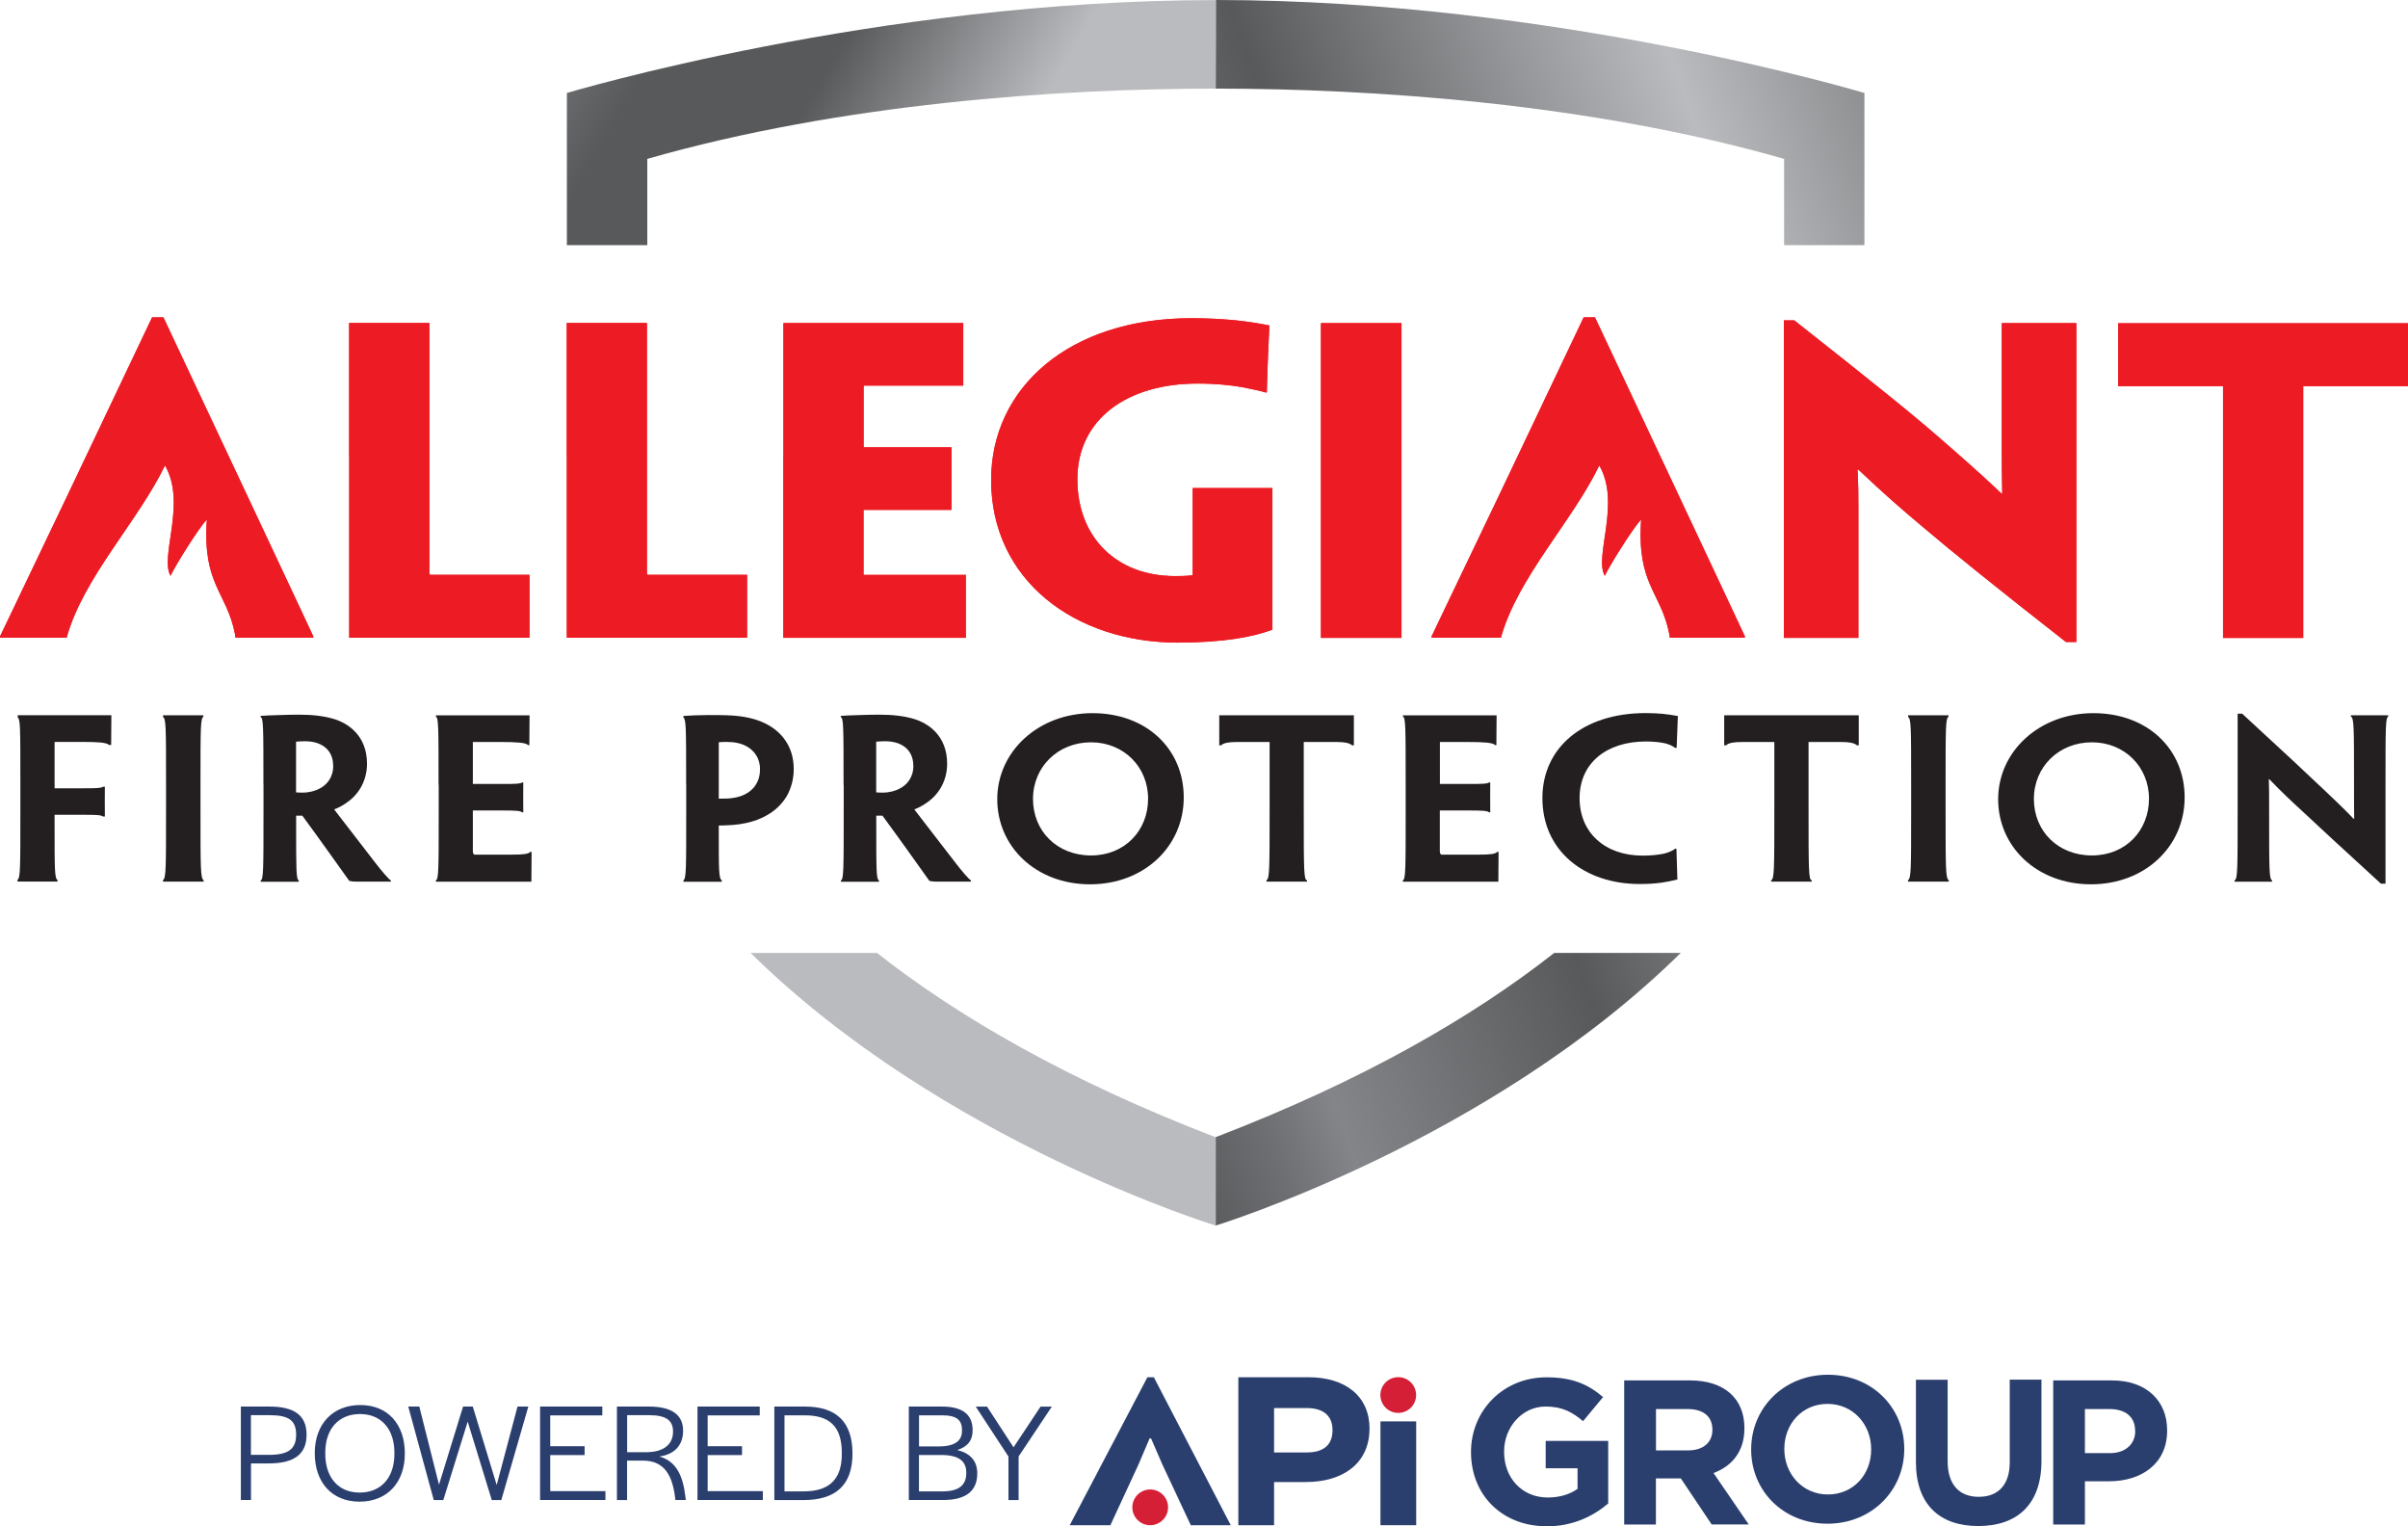 <svg preserveAspectRatio='xMinYMin' xmlns="http://www.w3.org/2000/svg" xmlns:xlink="http://www.w3.org/1999/xlink" version="1.1" viewBox="0 0 318.03 201.54">
  <defs>
    <style>
      .cls-1 {
        fill: #d51f36;
      }

      .cls-2 {
        fill: url(#linear-gradient-2);
      }

      .cls-3 {
        fill: #231f20;
      }

      .cls-4 {
        fill: #2b3f6e;
      }

      .cls-5 {
        fill: url(#linear-gradient);
      }

      .cls-6 {
        fill: #ed1c24;
      }
    </style>
    <linearGradient id="linear-gradient" x1="268.64" y1="41.62" x2="119.2" y2="96.01" gradientUnits="userSpaceOnUse">
      <stop offset=".02" stop-color="#7f8183"/>
      <stop offset=".21" stop-color="#b9bbbe"/>
      <stop offset=".54" stop-color="#58595b"/>
      <stop offset=".77" stop-color="#838588"/>
      <stop offset=".83" stop-color="#6e6f72"/>
      <stop offset=".91" stop-color="#58595b"/>
    </linearGradient>
    <linearGradient id="linear-gradient-2" x1="118.91" y1="58.97" x2="41" y2="13.99" gradientUnits="userSpaceOnUse">
      <stop offset=".07" stop-color="#b9bbbe"/>
      <stop offset=".37" stop-color="#58595b"/>
      <stop offset=".6" stop-color="#58595b"/>
      <stop offset=".83" stop-color="#838588"/>
      <stop offset=".88" stop-color="#6e6f72"/>
      <stop offset=".95" stop-color="#58595b"/>
    </linearGradient>
  </defs>
  <g>
    <g id="Layer_1">
      <path class="cls-5" d="M160.56,0s-.02,11.7-.02,11.7c20.76,0,49.5,1.95,75.09,9.28v11.39h10.61V12.28S205.45,0,160.56,0ZM160.53,150.18v11.66s36.07-11.02,61.45-36.01h-16.71c-10.72,8.42-25.17,16.82-44.74,24.34Z"/>
      <path class="cls-2" d="M160.59.01C115.78.01,74.87,12.28,74.87,12.28v20.09h10.62v-11.39c25.59-7.33,54.32-9.28,75.09-9.28,0,0,.04-11.68.02-11.68ZM99.13,125.83c25.38,24.99,61.45,36.01,61.45,36.01v-11.66c-19.57-7.52-34.02-15.92-44.74-24.34h-16.71Z"/>
      <g>
        <path class="cls-6" d="M46.11,60.23c0-14.65,0-16.78,0-17.37v-.21h5.5c2.41,0,4.69,0,5.1,0v.21c0,.64,0,2.66,0,17.37v15.4c0,.21,0,.27.23.27h12.99c0,3.94,0,5.22,0,8.31h-10.87c-6.76,0-12.65,0-12.94,0v-.27c0-.48,0-2.61,0-18.38v-5.33Z"/>
        <path class="cls-6" d="M74.85,60.23c0-14.65,0-16.78,0-17.37v-.21c.29,0,2.92,0,5.49,0h5.1v.22c0,.64,0,2.66,0,17.36v15.4c0,.22,0,.27.23.27h11.05c.57,0,1.55,0,1.72,0h.23c0,3.94,0,5.22,0,8.31-3.43,0-7.27,0-10.87,0-6.76,0-12.65,0-12.94,0v-.27c0-.48,0-2.61,0-18.38v-5.33Z"/>
        <path class="cls-6" d="M103.47,60.24c0-14.65,0-17.1,0-17.47v-.11h23.75v8.26h-13.16s0,8.15,0,8.15h6.64c3.43,0,4.46,0,4.86,0h.11v8.26h-11.62s0,7.51,0,7.51v1.07c1.37,0,6.35,0,9.04,0h4.47c0,3.94,0,5.43,0,8.31h-24.1v-.11c0-.37,0-2.77,0-18.54v-5.33Z"/>
        <path class="cls-6" d="M155.62,84.86c-13.68,0-24.72-8.26-24.72-21.48,0-12.14,10.25-21.36,26.45-21.36,2.23,0,4.06.11,5.78.27,1.49.16,2.97.37,4.52.69-.12,2.66-.23,4.69-.34,8.84h-.17c-.69-.22-1.78-.43-3.04-.69-1.54-.27-3.49-.48-5.95-.48-9.27,0-15.86,4.69-15.86,12.63,0,7.72,5.21,12.79,12.88,12.79.57,0,1.49,0,2.35-.11v-11.51c2.29,0,3.95,0,5.26,0h5.27v13.69c0,1.97,0,4,0,5.01-2.57.96-6.47,1.7-12.42,1.7Z"/>
        <path class="cls-6" d="M185.1,65.58c0,15.77,0,17.58,0,18.54v.11c-1.54,0-3.38,0-5.09,0h-5.55v-.16c0-.91,0-2.72,0-18.49v-5.33c0-14.71,0-16.62,0-17.37v-.21h5.32c1.77,0,3.66,0,5.32,0v.16c0,.8,0,2.71,0,17.42v5.33Z"/>
        <path class="cls-6" d="M274.22,84.77h-1.37c-9.33-7.3-14.94-11.83-18.77-15.08-2.98-2.5-5.09-4.32-8.64-7.68h-.11c.11,2.19.11,3.57.11,4.9,0,14.44,0,16.78,0,17.21v.11h-9.84v-.11c0-.37,0-2.77,0-18.54v-23.28h1.37c9.73,7.67,15.46,12.26,19.29,15.61,2.57,2.24,5.15,4.48,8.07,7.25h.11c-.06-2.72-.06-4.32-.06-5.97,0-13.64,0-16.04,0-16.41v-.11h5.27c2.57,0,4.18,0,4.58,0v.11c0,.37,0,2.77,0,17.47v24.51Z"/>
        <path class="cls-6" d="M293.59,50.99h-13.85v-8.31c4,0,11.85,0,15.8,0h6.07c4.24,0,12.25,0,16.43,0v8.31h-13.85v14.6c0,15.77,0,18.54,0,18.54v.11h-5.27c-2.23,0-4.06,0-5.32,0v-.11c0-.58,0-2.77,0-18.54v-14.6Z"/>
        <path class="cls-6" d="M32.68,65.5l-11.1-23.6h-1.49l-11.22,23.6C1.32,81.32.17,83.67,0,84.04v.16c.29,0,3.87,0,8.8,0,2.22-7.98,9.41-15.32,12.99-22.74,2.89,4.97-.73,12.04.73,14.57.78-1.61,3.72-6.29,4.8-7.44-.6,8.63,2.6,9.51,3.71,15.1.03.18.04.34.07.51,5.64,0,9.9,0,10.28,0v-.16c-.17-.37-1.26-2.72-8.7-18.54Z"/>
        <path class="cls-6" d="M221.75,65.5l-11.1-23.6h-1.49l-11.22,23.6c-7.56,15.82-8.71,18.17-8.87,18.54v.16c.29,0,4.04,0,9.16,0,2.22-7.98,9.42-15.32,12.99-22.74,2.89,4.97-.73,12.04.73,14.57.78-1.61,3.72-6.29,4.8-7.44-.6,8.63,2.6,9.51,3.71,15.1.04.18.04.34.07.51,5.46,0,9.54,0,9.92,0v-.16c-.17-.37-1.26-2.72-8.7-18.54Z"/>
        <path class="cls-6" d="M46.11,60.23c0-14.65,0-16.78,0-17.37v-.21h5.5c2.41,0,4.69,0,5.1,0v.21c0,.64,0,2.66,0,17.37v15.4c0,.21,0,.27.23.27h12.99c0,3.94,0,5.22,0,8.31h-10.87c-6.76,0-12.65,0-12.94,0v-.27c0-.48,0-2.61,0-18.38v-5.33Z"/>
        <path class="cls-6" d="M74.85,60.23c0-14.65,0-16.78,0-17.37v-.21c.29,0,2.92,0,5.49,0h5.1v.22c0,.64,0,2.66,0,17.36v15.4c0,.22,0,.27.23.27h11.05c.57,0,1.55,0,1.72,0h.23c0,3.94,0,5.22,0,8.31-3.43,0-7.27,0-10.87,0-6.76,0-12.65,0-12.94,0v-.27c0-.48,0-2.61,0-18.38v-5.33Z"/>
        <path class="cls-6" d="M103.47,60.24c0-14.65,0-17.1,0-17.47v-.11h23.75v8.26h-13.16s0,8.15,0,8.15h6.64c3.43,0,4.46,0,4.86,0h.11v8.26h-11.62s0,7.51,0,7.51v1.07c1.37,0,6.35,0,9.04,0h4.47c0,3.94,0,5.43,0,8.31h-24.1v-.11c0-.37,0-2.77,0-18.54v-5.33Z"/>
        <path class="cls-6" d="M155.62,84.86c-13.68,0-24.72-8.26-24.72-21.48,0-12.14,10.25-21.36,26.45-21.36,2.23,0,4.06.11,5.78.27,1.49.16,2.97.37,4.52.69-.12,2.66-.23,4.69-.34,8.84h-.17c-.69-.22-1.78-.43-3.04-.69-1.54-.27-3.49-.48-5.95-.48-9.27,0-15.86,4.69-15.86,12.63,0,7.72,5.21,12.79,12.88,12.79.57,0,1.49,0,2.35-.11v-11.51c2.29,0,3.95,0,5.26,0h5.27v13.69c0,1.97,0,4,0,5.01-2.57.96-6.47,1.7-12.42,1.7Z"/>
        <path class="cls-6" d="M185.1,65.58c0,15.77,0,17.58,0,18.54v.11c-1.54,0-3.38,0-5.09,0h-5.55v-.16c0-.91,0-2.72,0-18.49v-5.33c0-14.71,0-16.62,0-17.37v-.21h5.32c1.77,0,3.66,0,5.32,0v.16c0,.8,0,2.71,0,17.42v5.33Z"/>
        <path class="cls-6" d="M274.22,84.77h-1.37c-9.33-7.3-14.94-11.83-18.77-15.08-2.98-2.5-5.09-4.32-8.64-7.68h-.11c.11,2.19.11,3.57.11,4.9,0,14.44,0,16.78,0,17.21v.11h-9.84v-.11c0-.37,0-2.77,0-18.54v-23.28h1.37c9.73,7.67,15.46,12.26,19.29,15.61,2.57,2.24,5.15,4.48,8.07,7.25h.11c-.06-2.72-.06-4.32-.06-5.97,0-13.64,0-16.04,0-16.41v-.11h5.27c2.57,0,4.18,0,4.58,0v.11c0,.37,0,2.77,0,17.47v24.51Z"/>
        <path class="cls-6" d="M293.59,50.99h-13.85v-8.31c4,0,11.85,0,15.8,0h6.07c4.24,0,12.25,0,16.43,0v8.31h-13.85v14.6c0,15.77,0,18.54,0,18.54v.11h-5.27c-2.23,0-4.06,0-5.32,0v-.11c0-.58,0-2.77,0-18.54v-14.6Z"/>
        <path class="cls-6" d="M32.68,65.5l-11.1-23.6h-1.49l-11.22,23.6C1.32,81.32.17,83.67,0,84.04v.16c.29,0,3.87,0,8.8,0,2.22-7.98,9.41-15.32,12.99-22.74,2.89,4.97-.73,12.04.73,14.57.78-1.61,3.72-6.29,4.8-7.44-.6,8.63,2.6,9.51,3.71,15.1.03.18.04.34.07.51,5.64,0,9.9,0,10.28,0v-.16c-.17-.37-1.26-2.72-8.7-18.54Z"/>
        <path class="cls-6" d="M221.75,65.5l-11.1-23.6h-1.49l-11.22,23.6c-7.56,15.82-8.71,18.17-8.87,18.54v.16c.29,0,4.04,0,9.16,0,2.22-7.98,9.42-15.32,12.99-22.74,2.89,4.97-.73,12.04.73,14.57.78-1.61,3.72-6.29,4.8-7.44-.6,8.63,2.6,9.51,3.71,15.1.04.18.04.34.07.51,5.46,0,9.54,0,9.92,0v-.16c-.17-.37-1.26-2.72-8.7-18.54Z"/>
      </g>
      <g>
        <path class="cls-3" d="M14.4,98.38c-.25-.33-1.51-.41-3.35-.41h-3.84v6.12h3.81c1.8,0,2.31-.02,2.61-.21h.22c0,.78-.01,1.34-.01,1.89,0,.62,0,1.14.01,2.05h-.24c-.3-.2-.76-.23-2.53-.23h-3.87v1.07c0,6.23,0,7.3.39,7.55v.2c-.37,0-1.26,0-2.6,0-1.52,0-2.28,0-2.69,0v-.23c.38-.27.38-1.28.38-9.48v-3.1c0-7.61,0-8.58-.35-8.86v-.3c.39,0,3.19,0,6.19,0,2.26,0,4.61,0,6.18,0-.01,1.39-.03,2.26-.03,3.93h-.27Z"/>
        <path class="cls-3" d="M26.48,106.71c0,8.19,0,9.19.42,9.54v.17c-.73,0-1.67,0-2.63,0-1.35,0-2.44,0-2.75,0v-.19c.41-.33.41-1.32.41-9.51v-3.11c0-7.64,0-8.66-.4-8.94v-.22c.3,0,1.38,0,2.66,0,.96,0,1.92,0,2.67,0v.19c-.38.3-.38,1.32-.38,8.96v3.1Z"/>
        <path class="cls-3" d="M34.79,103.61c0-7.64,0-8.81-.37-8.92v-.16c.54-.04,1.37-.08,2.22-.1.73-.03,2.05-.06,2.83-.06,1.75,0,3.24.16,4.57.55,1.87.54,4.43,2.17,4.43,5.92,0,2.62-1.46,4.3-2.53,5.04-.57.43-1.26.81-1.77.98v.07c.44.55.96,1.24,5.47,7.09.73.94,1.67,2.06,1.98,2.24v.16c-.78,0-1.65,0-2.59,0-.84,0-1.26,0-1.93,0-.29,0-.67-.02-.98-.11-1.76-2.46-3.79-5.34-6.19-8.6-.23,0-.54,0-.82,0v1.14c0,6.06,0,7.24.35,7.41v.17c-.33,0-1.56,0-2.48,0-1.2,0-2.14,0-2.55,0v-.17c.37-.17.37-1.35.37-9.54v-3.1ZM44,101.1c0-2.03-1.45-3.22-3.71-3.22-.51,0-.94.03-1.19.06v6.69c.24.03.56.03.88.03.85,0,1.68-.22,2.28-.56.85-.44,1.75-1.39,1.75-2.97v-.03Z"/>
        <path class="cls-3" d="M57.92,103.61c0-7.61,0-8.82-.35-8.98v-.17c.68,0,3.34,0,6.22,0,2.26,0,4.61,0,6.15,0-.01,1.28-.03,2.27-.03,3.93h-.18c-.22-.33-1.58-.41-3.42-.41h-3.86v5.54h3.85c1.86,0,2.43-.02,2.64-.2h.17c0,.81-.01,1.36-.01,1.9,0,.62,0,1.19.01,2.04h-.17c-.21-.2-.8-.24-2.58-.24h-3.91v5.3c0,.27.02.41.19.53,1.59,0,3.66,0,5.05,0,1.29,0,2.11-.07,2.34-.36h.18c-.02,1.69-.03,2.64-.03,3.93-1.81,0-3.93,0-5.9,0-3.17,0-6.05,0-6.72,0v-.17c.38-.17.38-1.35.38-9.54v-3.1Z"/>
        <path class="cls-3" d="M90.62,103.61c0-7.64,0-8.53-.37-8.91v-.16c.75-.06,2.17-.12,3.29-.12.98,0,2.14,0,3.13.06,1.47.09,3.06.39,4.32,1.01,2.16,1.03,3.84,3.02,3.84,6.06,0,1.36-.36,2.58-.91,3.55-.63,1.07-1.54,1.93-2.55,2.5-.83.5-1.82.87-2.89,1.09-1.13.25-2.37.3-3.55.32v.82c0,5.08,0,6.16.4,6.43v.17c-.83,0-1.75,0-2.66,0-1.2,0-1.94,0-2.41,0v-.17c.38-.32.37-1.35.37-9.54v-3.1ZM100.38,101.56c0-1.34-.69-2.43-1.81-3.03-.67-.37-1.56-.56-2.56-.56-.29,0-.7,0-1.08.04v7.45c.21,0,.77,0,1.08-.01.88-.04,1.69-.22,2.32-.53.54-.26,1.1-.69,1.43-1.21.39-.57.61-1.24.61-2.11v-.03Z"/>
        <path class="cls-3" d="M111.41,103.61c0-7.64,0-8.81-.37-8.92v-.16c.54-.04,1.37-.08,2.22-.1.73-.03,2.05-.06,2.83-.06,1.75,0,3.24.16,4.57.55,1.87.54,4.43,2.17,4.43,5.92,0,2.62-1.46,4.3-2.53,5.04-.57.43-1.26.81-1.77.98v.07c.44.55.96,1.24,5.47,7.09.73.94,1.67,2.06,1.98,2.24v.16c-.78,0-1.65,0-2.59,0-.84,0-1.26,0-1.93,0-.29,0-.67-.02-.98-.11-1.76-2.46-3.79-5.34-6.19-8.6-.23,0-.54,0-.82,0v1.14c0,6.06,0,7.24.36,7.41v.17c-.33,0-1.56,0-2.48,0-1.2,0-2.14,0-2.55,0v-.17c.37-.17.37-1.35.37-9.54v-3.1ZM120.62,101.1c0-2.03-1.45-3.22-3.71-3.22-.51,0-.94.03-1.19.06v6.69c.24.03.56.03.88.03.85,0,1.68-.22,2.28-.56.85-.44,1.75-1.39,1.75-2.97v-.03Z"/>
        <path class="cls-3" d="M156.34,105.31c0,6.44-5.22,11.46-12.37,11.46s-12.26-4.96-12.26-11.24,5.41-11.36,12.58-11.36,12.05,4.77,12.05,11.12v.03ZM151.63,105.45c0-4.15-3.19-7.43-7.54-7.43s-7.66,3.23-7.66,7.48,3.19,7.46,7.66,7.46,7.54-3.29,7.54-7.49v-.03Z"/>
        <path class="cls-3" d="M167.65,97.98h-4.32c-1,0-1.73.11-2.05.44h-.25c0-1.4,0-2.72,0-3.97,2.19,0,5.16,0,7.28,0h3.04c2.3,0,5.29,0,7.46,0,0,1.26,0,2.58,0,3.97h-.23c-.39-.34-1.09-.44-2.05-.44h-4.34v8.73c0,8.2,0,9.5.44,9.54v.17c-.78,0-1.71,0-2.67,0-1.12,0-2.08,0-2.7,0v-.18c.42-.23.42-1.34.42-9.53v-8.73Z"/>
        <path class="cls-3" d="M185.65,103.61c0-7.61,0-8.82-.36-8.98v-.17c.69,0,3.34,0,6.22,0,2.26,0,4.61,0,6.15,0-.01,1.28-.03,2.27-.03,3.93h-.18c-.21-.33-1.58-.41-3.42-.41h-3.86v5.54h3.84c1.86,0,2.43-.02,2.64-.2h.17c0,.81-.01,1.36-.01,1.9,0,.62,0,1.19.01,2.04h-.17c-.21-.2-.8-.24-2.58-.24h-3.91v5.3c0,.27.02.41.19.53,1.58,0,3.66,0,5.05,0,1.29,0,2.11-.07,2.34-.36h.18c-.02,1.69-.03,2.64-.03,3.93-1.82,0-3.93,0-5.9,0-3.17,0-6.05,0-6.72,0v-.17c.38-.17.38-1.35.38-9.54v-3.1Z"/>
        <path class="cls-3" d="M221.25,98.77c-.34-.28-.75-.45-1.26-.6-.67-.16-1.59-.26-2.59-.26-5.3,0-8.78,2.91-8.78,7.48s3.37,7.59,8.31,7.59c1.11,0,2.07-.09,2.92-.28.51-.15.95-.3,1.4-.63h.16c.02,1.01.1,3.13.13,4.06-.48.13-1.33.31-2.01.41-1.11.15-1.96.19-3,.19-7.2,0-12.82-4.31-12.82-11.35,0-6.61,5.31-11.22,13.64-11.22.91,0,1.58.04,2.25.1.67.07,1.46.18,2,.29-.06,1.29-.09,2.4-.16,4.2h-.2Z"/>
        <path class="cls-3" d="M234.34,97.98h-4.32c-1,0-1.73.11-2.05.44h-.25c0-1.4,0-2.72,0-3.97,2.19,0,5.16,0,7.28,0h3.03c2.3,0,5.29,0,7.46,0,0,1.26,0,2.58,0,3.97h-.23c-.39-.34-1.09-.44-2.05-.44h-4.35v8.73c0,8.2,0,9.5.43,9.54v.17c-.77,0-1.71,0-2.67,0-1.12,0-2.09,0-2.7,0v-.18c.42-.23.42-1.34.42-9.53v-8.73Z"/>
        <path class="cls-3" d="M256.96,106.71c0,8.19,0,9.19.42,9.54v.17c-.73,0-1.67,0-2.63,0-1.35,0-2.44,0-2.75,0v-.19c.41-.33.41-1.32.41-9.51v-3.11c0-7.64,0-8.66-.4-8.94v-.22c.3,0,1.38,0,2.66,0,.96,0,1.92,0,2.67,0v.19c-.38.3-.38,1.32-.38,8.96v3.1Z"/>
        <path class="cls-3" d="M288.53,105.31c0,6.44-5.22,11.46-12.37,11.46s-12.26-4.96-12.26-11.24,5.41-11.36,12.58-11.36,12.05,4.77,12.05,11.12v.03ZM283.82,105.45c0-4.15-3.19-7.43-7.54-7.43s-7.66,3.23-7.66,7.48,3.19,7.46,7.66,7.46,7.54-3.29,7.54-7.49v-.03Z"/>
        <path class="cls-3" d="M315.06,116.69h-.6c-5.29-4.84-8.45-7.75-10.51-9.69-1.46-1.34-2.53-2.34-4.24-4.11h-.06c.04,1.12.04,1.99.04,4.25,0,7.76,0,8.92.39,9.11v.17c-.43,0-1.44,0-2.6,0-1.24,0-2.01,0-2.36,0v-.17c.41-.17.41-1.35.41-9.54v-12.47h.6c5.46,5.03,8.67,8.01,10.72,9.97,1.34,1.27,2.53,2.38,4.01,3.92h.06c-.02-1.31-.02-2.25-.02-4.87,0-7.29,0-8.48-.42-8.64v-.17c.43,0,1.71,0,2.59,0,1.21,0,2.01,0,2.35,0v.17c-.36.17-.36,1.35-.36,8.99v13.08Z"/>
      </g>
      <g>
        <path class="cls-4" d="M180.87,188.67c0,4.59-3.55,7.03-8.4,7.03h-4.2v5.7h-4.72v-19.54h9.25c4.95,0,8.08,2.54,8.08,6.81ZM172.57,185.93h-4.3v5.86h4.33c2.18,0,3.39-.98,3.39-2.93s-1.24-2.93-3.42-2.93Z"/>
        <path class="cls-4" d="M151.83,189.94l-1.47,3.45-3.71,8.01h-5.37l10.26-19.54h.85l10.16,19.54h-5.28l-3.75-8.01-1.5-3.45h-.2Z"/>
        <path class="cls-4" d="M182.32,201.4v-13.71h4.72v13.71h-4.72Z"/>
        <circle class="cls-1" cx="184.67" cy="184.21" r="2.36"/>
        <circle class="cls-1" cx="151.91" cy="199.04" r="2.36"/>
        <path class="cls-4" d="M204.28,201.54c-5.93,0-10-4.16-10-9.78v-.05c0-5.41,4.21-9.84,9.97-9.84,3.42,0,5.49.92,7.47,2.61l-2.64,3.18c-1.47-1.22-2.77-1.93-4.97-1.93-3.04,0-5.46,2.69-5.46,5.93v.05c0,3.48,2.39,6.03,5.76,6.03,1.52,0,2.88-.38,3.94-1.14v-2.72h-4.21v-3.61h8.26v8.26c-1.96,1.66-4.65,3.02-8.13,3.02Z"/>
        <path class="cls-4" d="M226.07,201.31l-4.08-6.09h-3.29v6.09h-4.19v-19.03h8.7c4.48,0,7.18,2.36,7.18,6.28v.05c0,3.07-1.66,5-4.08,5.9l4.65,6.79h-4.89ZM226.16,188.78c0-1.79-1.25-2.72-3.29-2.72h-4.16v5.46h4.24c2.04,0,3.21-1.09,3.21-2.69v-.05Z"/>
        <path class="cls-4" d="M241.36,201.2c-5.87,0-10.08-4.38-10.08-9.78v-.05c0-5.41,4.27-9.84,10.14-9.84s10.08,4.38,10.08,9.78v.05c0,5.41-4.27,9.84-10.14,9.84ZM247.13,191.36c0-3.26-2.39-5.98-5.76-5.98s-5.71,2.66-5.71,5.93v.05c0,3.26,2.39,5.98,5.76,5.98s5.71-2.66,5.71-5.93v-.05Z"/>
        <path class="cls-4" d="M261.28,201.51c-5.11,0-8.24-2.85-8.24-8.45v-10.87h4.19v10.76c0,3.1,1.55,4.7,4.1,4.7s4.1-1.55,4.1-4.57v-10.9h4.19v10.74c0,5.76-3.23,8.59-8.34,8.59Z"/>
        <path class="cls-4" d="M278.54,195.6h-3.18v5.71h-4.19v-19.03h7.77c4.54,0,7.28,2.69,7.28,6.58v.05c0,4.4-3.42,6.69-7.69,6.69ZM281.99,188.94c0-1.88-1.3-2.88-3.4-2.88h-3.23v5.82h3.32c2.09,0,3.32-1.25,3.32-2.88v-.05Z"/>
        <g>
          <path class="cls-4" d="M31.8,185.73h3.76c3.33,0,4.93,1.17,4.93,3.72s-1.6,3.79-5,3.79h-2.34v4.83h-1.34v-12.35ZM35.5,192.11c2.53,0,3.61-.73,3.61-2.66s-1-2.58-3.55-2.58h-2.42v5.24h2.36Z"/>
          <path class="cls-4" d="M41.57,191.89c0-3.83,2.36-6.36,6.01-6.36s5.89,2.55,5.89,6.4-2.34,6.36-5.99,6.36-5.91-2.55-5.91-6.4ZM52.09,191.98v-.15c0-3.14-1.75-5.11-4.54-5.11s-4.59,1.93-4.59,5.09v.15c0,3.14,1.73,5.13,4.54,5.13s4.59-1.95,4.59-5.11Z"/>
          <path class="cls-4" d="M53.93,185.73h1.45l2.6,10.32,3.18-10.32h1.28l3.16,10.36,2.75-10.36h1.43l-3.57,12.35h-1.26l-3.18-10.36-3.22,10.36h-1.26l-3.37-12.35Z"/>
          <path class="cls-4" d="M71.33,185.73h8.22v1.17h-6.88v4.07h4.54v1.17h-4.54v4.76h7.29v1.17h-8.63v-12.35Z"/>
          <path class="cls-4" d="M81.48,185.73h4.2c3.09,0,4.54,1.12,4.54,3.2,0,1.71-.93,3.09-3.14,3.4,2.19.6,3.11,2.45,3.44,5.28l.06.46h-1.38l-.04-.33c-.35-2.83-1.36-4.87-4.24-4.87h-2.1v5.21h-1.34v-12.35ZM85.3,191.76c2.58,0,3.59-1.21,3.59-2.73s-.99-2.16-3.16-2.16h-2.9v4.89h2.47Z"/>
          <path class="cls-4" d="M92.12,185.73h8.22v1.17h-6.88v4.07h4.54v1.17h-4.54v4.76h7.29v1.17h-8.63v-12.35Z"/>
          <path class="cls-4" d="M102.27,185.73h4.02c4.17,0,6.3,2.03,6.3,6.21s-2.23,6.14-6.49,6.14h-3.83v-12.35ZM106.14,196.93c3.37,0,5.04-1.58,5.04-4.93v-.15c0-3.44-1.56-4.96-4.89-4.96h-2.68v10.04h2.53Z"/>
          <path class="cls-4" d="M120.04,185.73h4.33c2.73,0,4.09,1.02,4.09,3.14,0,1.34-.69,2.19-2.03,2.6,1.73.43,2.64,1.45,2.64,3.09,0,2.34-1.52,3.51-4.48,3.51h-4.56v-12.35ZM123.94,191c2.1,0,3.11-.69,3.11-2.05.04-1.47-.71-2.06-2.64-2.06h-3.03v4.11h2.57ZM124.5,196.93c2.08,0,3.12-.78,3.12-2.42.02-1.62-1.04-2.38-3.31-2.38h-2.94v4.8h3.12Z"/>
          <path class="cls-4" d="M133.18,192.32l-4.31-6.58h1.49l3.5,5.37,3.57-5.37h1.49l-4.39,6.58v5.76h-1.34v-5.76Z"/>
        </g>
      </g>
    </g>
  </g>
</svg>